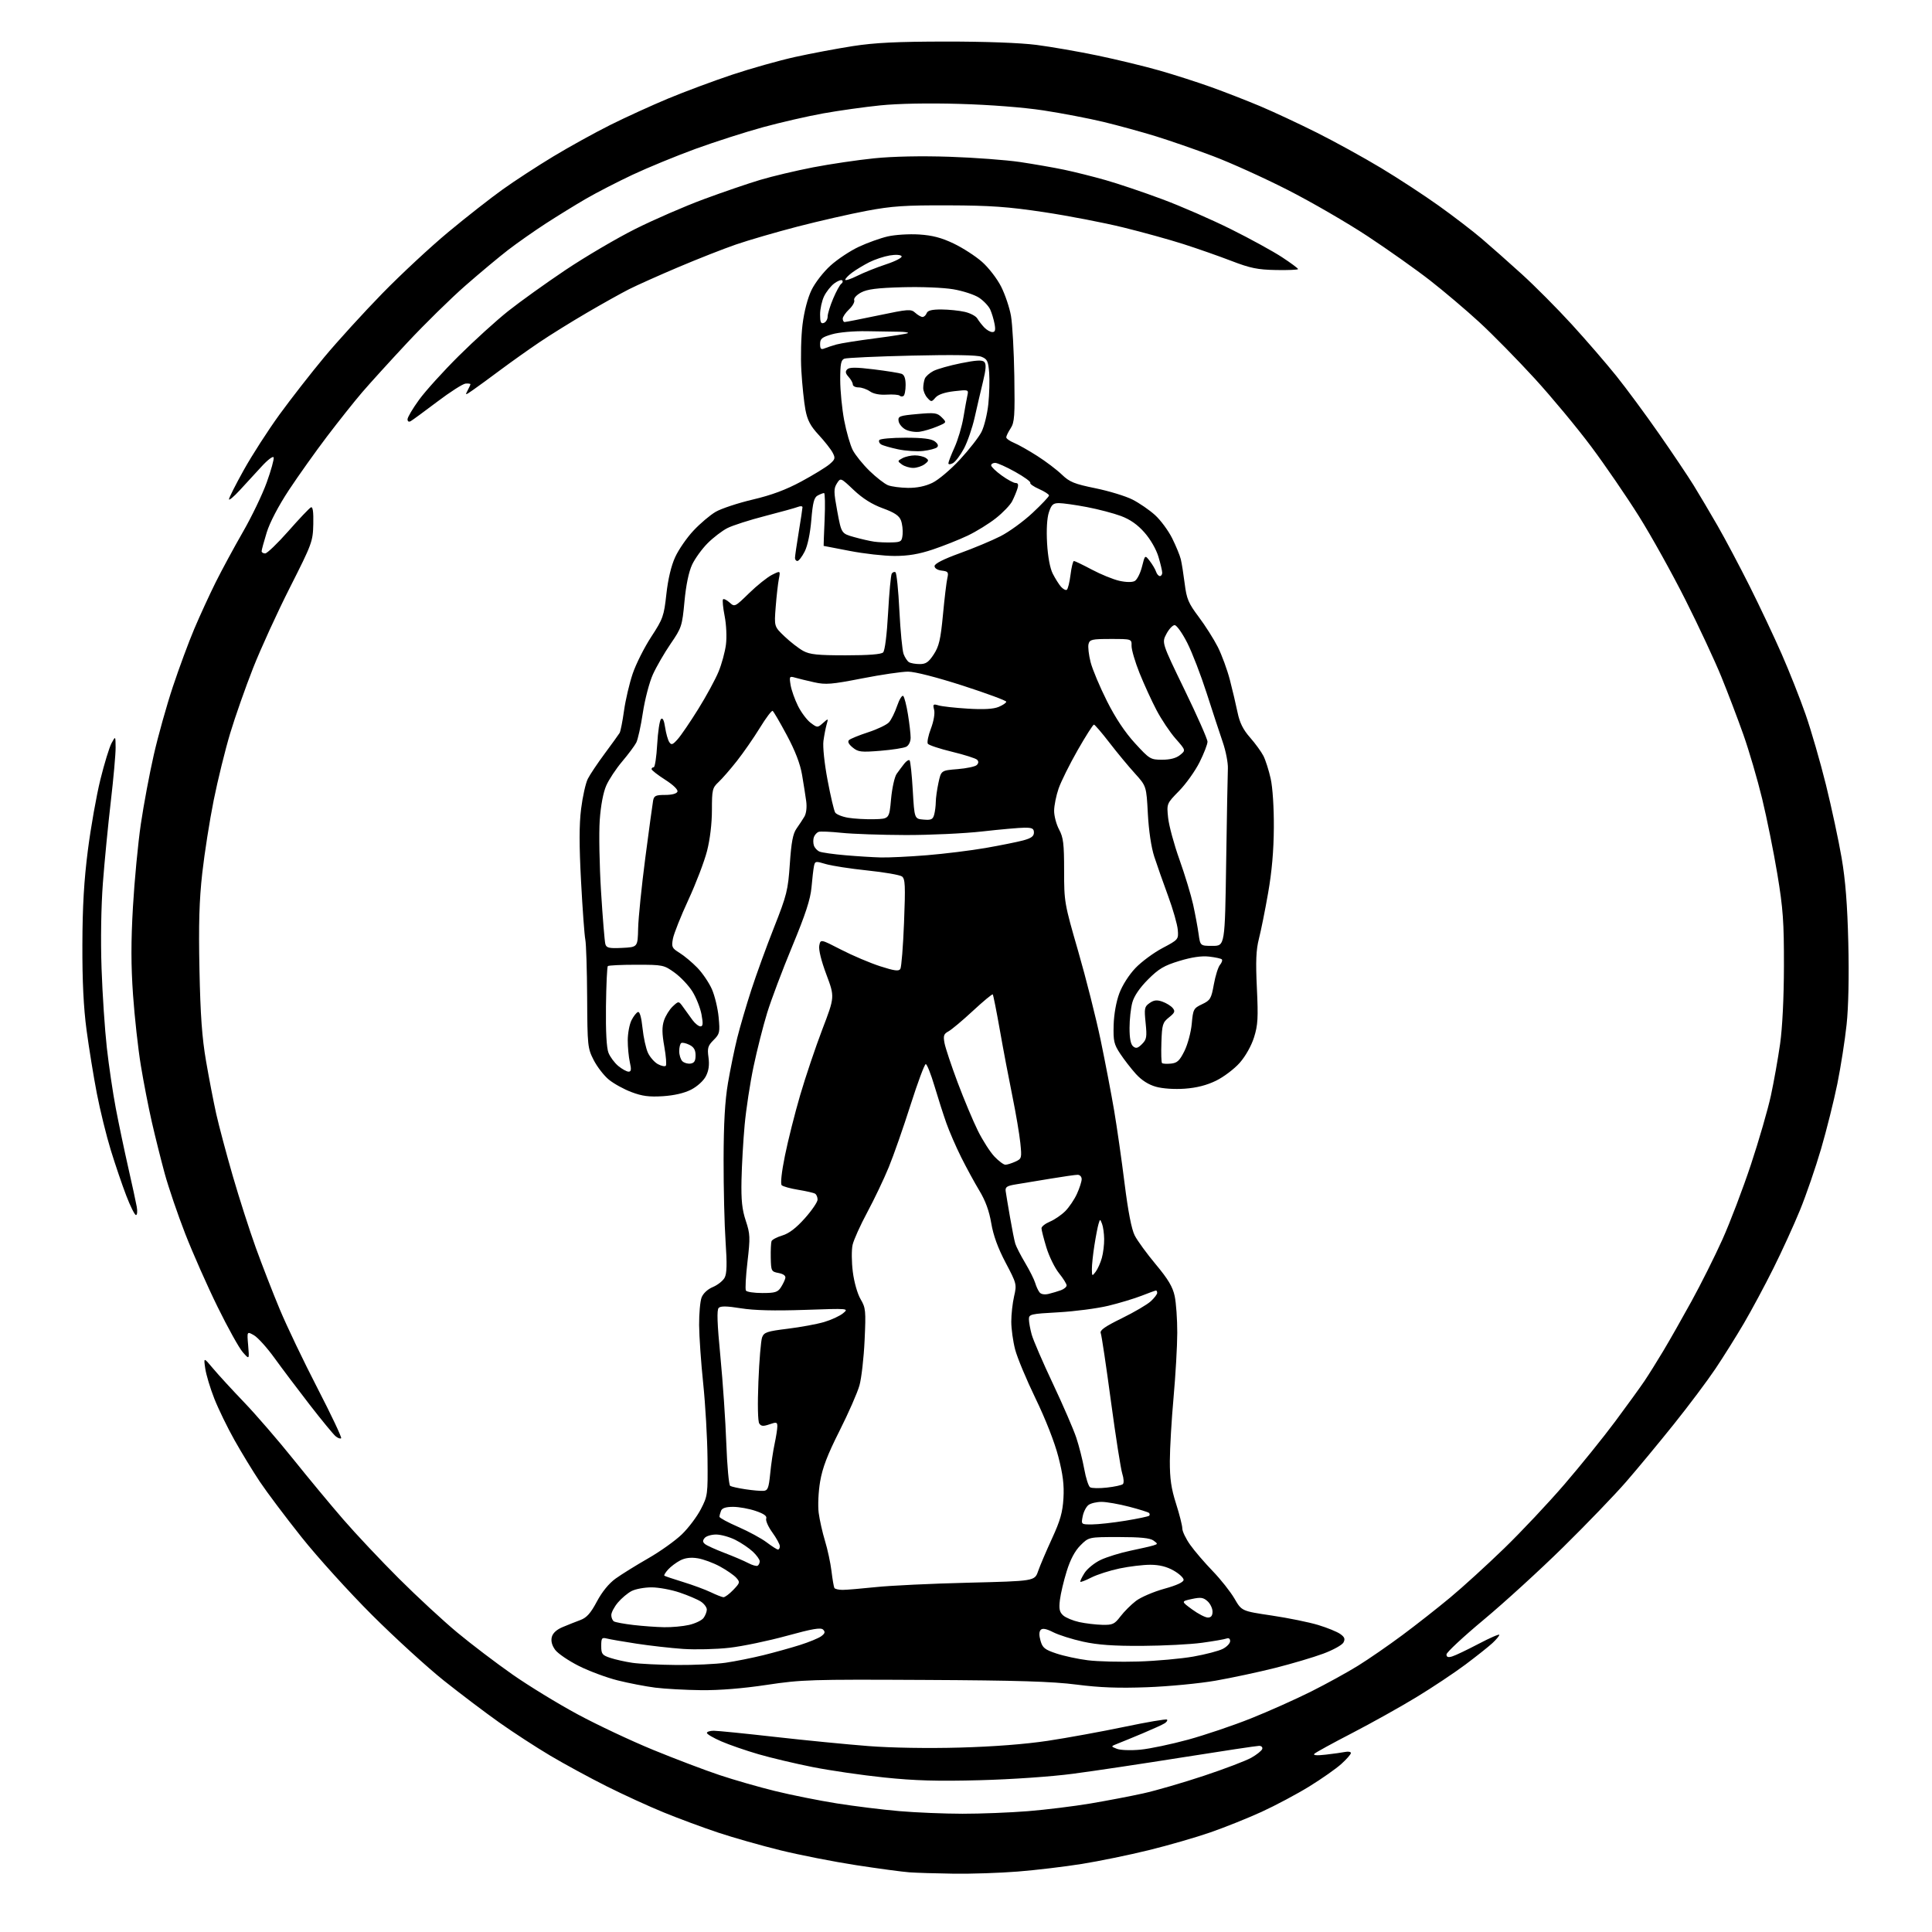<?xml version="1.0" encoding="UTF-8" standalone="no"?>
<svg 
  version="1.1" 
  xmlns="http://www.w3.org/2000/svg" 
  xmlns:xlink="http://www.w3.org/1999/xlink" 
  xmlns:svg="http://www.w3.org/2000/svg"
  xmlns:rdf="http://www.w3.org/1999/02/22-rdf-syntax-ns#"
  xmlns:cc="http://creativecommons.org/ns#"
  xmlns:dc="http://purl.org/dc/elements/1.1/"
  viewBox="0 0 768 768"
  width="768"
  height="768"
>
<style>svg {background-color: white; }</style>"
<path stroke="none" fill="black" fill-rule="evenodd" d="M379.10,744.82C372.17,744.72 364.25,744.48 361.50,744.28C358.75,744.08 349.22,742.80 340.31,741.43C331.41,740.06 317.89,737.40 310.27,735.53C302.66,733.66 291.49,730.49 285.46,728.48C279.43,726.47 269.72,722.87 263.88,720.48C258.03,718.10 247.79,713.41 241.12,710.06C234.44,706.71 224.37,701.24 218.74,697.90C213.11,694.56 204.00,688.64 198.50,684.74C193.00,680.85 183.10,673.36 176.50,668.11C169.90,662.85 157.04,651.12 147.93,642.03C138.82,632.94 126.17,618.98 119.83,611.00C113.48,603.02 106.04,593.12 103.29,589.00C100.54,584.88 96.01,577.45 93.23,572.50C90.44,567.55 86.83,560.12 85.20,556.00C83.57,551.88 81.95,546.48 81.59,544.00C80.93,539.50 80.93,539.50 84.70,544.00C86.77,546.48 92.35,552.55 97.10,557.50C101.84,562.45 110.59,572.58 116.54,580.00C122.49,587.42 131.43,598.21 136.43,603.97C141.42,609.74 151.37,620.31 158.55,627.47C165.73,634.64 176.16,644.29 181.73,648.92C187.30,653.55 197.18,661.06 203.68,665.61C210.18,670.16 221.88,677.31 229.67,681.50C237.46,685.70 250.96,692.05 259.67,695.62C268.38,699.19 280.23,703.69 286.00,705.61C291.77,707.54 301.72,710.40 308.09,711.96C314.47,713.53 325.49,715.74 332.59,716.87C339.69,718.00 350.90,719.39 357.50,719.95C364.10,720.52 375.40,720.98 382.60,720.99C389.81,721.00 401.51,720.54 408.60,719.97C415.70,719.40 426.90,718.02 433.50,716.91C440.10,715.79 449.55,713.99 454.50,712.89C459.45,711.80 470.25,708.66 478.50,705.92C486.75,703.18 495.27,699.94 497.42,698.72C499.58,697.50 501.53,695.94 501.76,695.25C501.98,694.56 501.43,694.00 500.52,694.00C499.62,694.00 485.97,696.05 470.19,698.56C454.41,701.07 434.75,704.02 426.50,705.10C417.89,706.24 402.12,707.33 389.50,707.66C372.66,708.11 363.75,707.85 351.50,706.58C342.70,705.67 329.88,703.80 323.00,702.43C316.12,701.06 306.45,698.77 301.50,697.33C296.55,695.89 289.91,693.60 286.75,692.23C283.59,690.86 281.00,689.35 281.00,688.87C281.00,688.39 282.24,688.00 283.75,688.00C285.26,688.00 296.27,689.11 308.21,690.46C320.15,691.81 336.80,693.44 345.21,694.09C354.39,694.80 368.89,695.04 381.50,694.69C394.96,694.32 407.52,693.35 416.50,692.00C424.20,690.84 437.89,688.34 446.93,686.45C455.96,684.56 463.60,683.26 463.90,683.56C464.20,683.86 463.78,684.53 462.97,685.04C462.16,685.56 458.29,687.32 454.37,688.97C450.44,690.62 445.94,692.47 444.37,693.08C441.50,694.21 441.50,694.21 444.00,695.19C445.40,695.74 449.50,695.88 453.33,695.52C457.08,695.16 465.63,693.36 472.33,691.53C479.02,689.69 490.25,685.90 497.27,683.09C504.29,680.29 515.05,675.48 521.18,672.41C527.31,669.34 535.74,664.70 539.91,662.10C544.09,659.51 551.98,654.06 557.44,650.00C562.91,645.94 571.46,639.22 576.44,635.08C581.43,630.94 591.08,622.14 597.91,615.52C604.73,608.91 615.55,597.41 621.96,589.96C628.36,582.52 637.44,571.27 642.13,564.96C646.81,558.66 652.01,551.48 653.68,549.00C655.35,546.52 658.73,541.12 661.19,537.00C663.66,532.88 668.71,523.99 672.41,517.25C676.12,510.51 681.64,499.48 684.67,492.75C687.71,486.01 692.80,472.62 696.00,463.00C699.19,453.38 702.77,441.00 703.96,435.50C705.15,430.00 706.79,420.77 707.61,415.00C708.53,408.53 709.12,396.64 709.14,384.00C709.17,366.41 708.80,361.23 706.53,347.50C705.07,338.70 702.35,325.20 700.48,317.50C698.61,309.80 695.25,298.32 693.01,292.00C690.77,285.68 686.83,275.32 684.25,269.00C681.68,262.68 675.27,248.95 670.01,238.50C664.76,228.05 656.44,213.09 651.53,205.26C646.62,197.43 638.08,184.97 632.55,177.56C627.02,170.15 616.91,157.96 610.07,150.48C603.23,143.01 593.33,132.93 588.07,128.09C582.81,123.25 574.00,115.79 568.50,111.50C563.00,107.21 551.83,99.30 543.68,93.92C535.53,88.54 521.18,80.23 511.80,75.46C502.42,70.68 489.06,64.64 482.12,62.03C475.18,59.41 464.95,55.87 459.39,54.15C453.83,52.44 444.51,49.88 438.68,48.47C432.85,47.07 422.10,45.01 414.79,43.89C406.72,42.67 393.61,41.65 381.43,41.30C368.98,40.94 357.02,41.17 349.93,41.89C343.64,42.53 333.45,43.96 327.27,45.07C321.09,46.18 310.29,48.66 303.27,50.58C296.25,52.50 284.20,56.37 276.50,59.17C268.80,61.98 257.54,66.61 251.47,69.46C245.41,72.31 237.09,76.60 232.97,78.99C228.86,81.37 221.69,85.79 217.02,88.81C212.36,91.84 205.61,96.57 202.02,99.33C198.44,102.09 190.77,108.49 185.00,113.54C179.22,118.60 168.87,128.76 161.99,136.12C155.11,143.48 146.98,152.43 143.92,156.00C140.86,159.57 134.60,167.45 130.00,173.50C125.41,179.55 118.59,189.14 114.84,194.81C110.69,201.11 107.25,207.68 106.02,211.67C104.91,215.27 104.00,218.61 104.00,219.11C104.00,219.60 104.63,220.00 105.41,220.00C106.18,220.00 110.34,215.99 114.66,211.10C118.97,206.20 122.99,201.96 123.60,201.68C124.35,201.34 124.65,203.45 124.54,208.34C124.38,215.25 124.06,216.12 115.27,233.50C110.25,243.40 103.67,257.80 100.63,265.50C97.60,273.20 93.49,284.88 91.51,291.45C89.53,298.03 86.58,309.99 84.96,318.04C83.34,326.09 81.29,339.16 80.40,347.08C79.19,357.98 78.92,367.36 79.29,385.50C79.66,403.54 80.31,412.55 81.90,421.77C83.06,428.52 84.88,437.97 85.95,442.77C87.03,447.57 89.99,458.70 92.54,467.50C95.09,476.30 99.21,489.12 101.69,496.00C104.18,502.88 108.46,513.90 111.22,520.50C113.97,527.10 120.71,541.20 126.20,551.83C131.69,562.46 135.92,571.41 135.61,571.72C135.30,572.03 134.30,571.67 133.39,570.91C132.48,570.15 127.85,564.53 123.11,558.41C118.38,552.30 112.08,543.94 109.12,539.84C106.17,535.75 102.49,531.67 100.96,530.79C98.16,529.19 98.16,529.19 98.65,534.84C99.13,540.50 99.13,540.50 96.49,537.50C95.04,535.85 90.54,527.75 86.49,519.50C82.43,511.25 76.66,498.19 73.65,490.49C70.65,482.78 66.97,471.98 65.47,466.49C63.97,460.99 61.67,451.77 60.35,446.00C59.03,440.23 57.06,430.10 55.98,423.50C54.89,416.90 53.50,404.28 52.88,395.46C52.06,383.75 52.05,374.29 52.85,360.46C53.45,350.03 54.86,335.22 55.99,327.54C57.12,319.86 59.44,307.48 61.14,300.04C62.83,292.59 66.24,280.43 68.71,273.00C71.18,265.57 75.01,255.22 77.22,250.00C79.43,244.78 83.26,236.45 85.72,231.50C88.19,226.55 93.06,217.55 96.54,211.50C100.03,205.45 104.30,196.57 106.03,191.77C107.76,186.96 109.00,182.49 108.78,181.83C108.55,181.16 106.41,182.78 103.94,185.49C101.50,188.16 97.60,192.41 95.27,194.92C92.95,197.44 91.04,199.04 91.02,198.48C91.01,197.91 93.66,192.67 96.91,186.83C100.16,180.99 106.53,171.10 111.06,164.85C115.60,158.61 123.62,148.32 128.88,142.00C134.14,135.68 144.54,124.27 151.97,116.65C159.41,109.03 171.27,98.00 178.33,92.15C185.38,86.29 195.06,78.71 199.83,75.30C204.59,71.89 213.67,65.98 220.00,62.16C226.32,58.34 236.50,52.72 242.60,49.67C248.71,46.62 259.06,41.90 265.60,39.17C272.15,36.45 283.57,32.19 291.00,29.71C298.43,27.23 309.68,24.06 316.00,22.66C322.32,21.26 332.68,19.32 339.00,18.33C347.76,16.97 356.58,16.54 376.00,16.52C391.68,16.51 405.54,17.02 412.00,17.85C417.77,18.59 428.73,20.50 436.33,22.08C443.94,23.67 454.97,26.34 460.83,28.01C466.70,29.68 476.00,32.67 481.50,34.64C487.00,36.62 495.77,40.04 501.00,42.24C506.23,44.45 516.35,49.17 523.50,52.75C530.65,56.33 542.11,62.64 548.97,66.77C555.84,70.90 566.19,77.67 571.97,81.81C577.76,85.94 585.42,91.82 589.00,94.87C592.58,97.92 599.74,104.26 604.92,108.96C610.10,113.66 619.04,122.65 624.79,128.94C630.54,135.23 638.51,144.46 642.51,149.44C646.51,154.42 654.14,164.76 659.47,172.41C664.81,180.06 671.00,189.29 673.24,192.91C675.48,196.53 679.76,203.78 682.77,209.00C685.77,214.22 691.50,225.03 695.50,233.00C699.49,240.97 705.23,253.12 708.25,260.00C711.27,266.88 715.55,277.68 717.75,284.00C719.96,290.32 723.60,302.93 725.85,312.00C728.09,321.07 730.89,334.12 732.07,341.00C733.60,349.90 734.36,359.63 734.73,374.80C735.05,388.10 734.80,400.31 734.05,407.30C733.40,413.46 731.74,424.03 730.38,430.79C729.01,437.54 726.10,449.20 723.91,456.68C721.72,464.16 717.95,475.13 715.52,481.05C713.10,486.97 708.35,497.37 704.96,504.16C701.58,510.95 696.31,520.77 693.25,526.00C690.18,531.23 685.09,539.36 681.93,544.07C678.78,548.78 671.36,558.68 665.44,566.07C659.53,573.46 650.98,583.77 646.44,589.00C641.90,594.23 630.60,605.96 621.34,615.07C612.08,624.18 597.86,637.16 589.75,643.91C581.64,650.67 575.00,656.86 575.00,657.66C575.00,658.72 575.63,658.95 577.25,658.46C578.49,658.10 583.21,655.84 587.75,653.46C592.29,651.07 596.00,649.46 596.00,649.87C596.00,650.29 594.76,651.77 593.25,653.17C591.74,654.57 586.90,658.41 582.50,661.71C578.10,665.00 569.33,670.84 563.00,674.68C556.67,678.53 545.20,684.93 537.50,688.92C529.80,692.90 523.05,696.60 522.50,697.14C521.84,697.78 523.40,697.91 527.00,697.50C530.02,697.16 533.51,696.67 534.75,696.42C535.99,696.17 537.00,696.37 537.00,696.86C537.00,697.36 535.29,699.31 533.20,701.20C531.12,703.08 525.38,707.11 520.45,710.15C515.53,713.18 507.00,717.72 501.50,720.24C496.00,722.75 486.87,726.41 481.20,728.38C475.54,730.35 464.51,733.54 456.70,735.46C448.89,737.38 436.88,739.85 430.00,740.95C423.12,742.05 411.70,743.41 404.60,743.97C397.51,744.54 386.04,744.92 379.10,744.82zM278.76,671.87C272.57,671.80 264.35,671.35 260.50,670.87C256.65,670.38 249.91,669.08 245.52,667.98C241.13,666.88 234.19,664.30 230.09,662.24C226.00,660.18 221.77,657.30 220.69,655.84C219.41,654.08 218.95,652.35 219.35,650.75C219.75,649.17 221.27,647.78 223.73,646.76C225.80,645.89 228.97,644.64 230.76,643.97C233.22,643.05 234.82,641.25 237.26,636.65C239.31,632.80 242.04,629.44 244.69,627.53C247.00,625.86 252.81,622.25 257.61,619.50C262.42,616.75 268.47,612.43 271.07,609.91C273.68,607.39 277.06,602.89 278.60,599.91C281.32,594.65 281.39,594.08 281.25,579.79C281.17,571.70 280.40,558.31 279.54,550.03C278.67,541.75 277.94,531.27 277.91,526.74C277.88,522.21 278.32,517.28 278.89,515.78C279.52,514.14 281.30,512.48 283.38,511.61C285.28,510.82 287.38,509.15 288.05,507.91C288.94,506.24 289.04,502.49 288.43,493.57C287.97,486.93 287.62,472.27 287.64,461.00C287.67,446.47 288.18,437.59 289.38,430.51C290.32,425.01 291.98,416.91 293.08,412.51C294.19,408.10 296.69,399.55 298.66,393.50C300.62,387.45 304.69,376.25 307.71,368.62C312.78,355.78 313.25,353.88 313.97,343.39C314.56,334.80 315.20,331.39 316.62,329.39C317.66,327.93 319.07,325.78 319.76,324.62C320.51,323.35 320.80,320.89 320.48,318.50C320.18,316.30 319.44,311.57 318.83,308.00C318.09,303.63 316.11,298.47 312.78,292.26C310.06,287.18 307.52,282.82 307.14,282.59C306.76,282.35 304.47,285.39 302.06,289.33C299.64,293.27 295.53,299.20 292.93,302.50C290.33,305.80 287.03,309.59 285.60,310.92C283.19,313.17 283.00,313.97 283.00,322.01C283.00,327.32 282.25,333.62 281.06,338.27C279.99,342.45 276.66,351.18 273.65,357.68C270.64,364.18 267.88,371.13 267.50,373.12C266.88,376.44 267.09,376.90 270.16,378.80C272.00,379.94 275.17,382.59 277.20,384.69C279.24,386.78 281.84,390.63 282.99,393.22C284.13,395.82 285.34,400.84 285.67,404.38C286.23,410.38 286.10,411.00 283.66,413.43C281.39,415.70 281.12,416.62 281.64,420.35C282.05,423.35 281.73,425.62 280.59,427.82C279.66,429.63 277.16,431.90 274.73,433.15C272.02,434.54 267.98,435.47 263.50,435.76C258.05,436.10 255.28,435.74 251.00,434.12C247.97,432.98 243.92,430.74 241.99,429.14C240.06,427.55 237.36,424.06 235.99,421.37C233.60,416.69 233.50,415.74 233.40,396.50C233.34,385.50 233.01,375.15 232.67,373.50C232.33,371.85 231.57,361.46 230.98,350.40C230.21,335.96 230.21,327.84 231.00,321.52C231.60,316.68 232.80,311.33 233.66,309.61C234.52,307.90 237.57,303.35 240.43,299.50C243.28,295.65 245.93,291.98 246.31,291.35C246.68,290.72 247.47,286.74 248.06,282.50C248.65,278.26 250.20,271.65 251.50,267.81C252.80,263.97 256.11,257.38 258.86,253.17C263.56,245.97 263.93,244.92 264.89,236.18C265.55,230.22 266.80,224.93 268.39,221.47C269.75,218.49 273.01,213.76 275.65,210.95C278.28,208.13 282.25,204.77 284.47,203.47C286.68,202.18 293.31,199.98 299.20,198.59C306.76,196.81 312.44,194.69 318.58,191.37C323.36,188.79 328.39,185.71 329.77,184.52C332.01,182.60 332.13,182.11 330.99,179.94C330.29,178.60 327.80,175.43 325.46,172.90C322.16,169.34 320.97,167.09 320.17,162.90C319.61,159.93 318.88,153.00 318.56,147.50C318.23,142.00 318.44,133.68 319.02,129.00C319.66,123.82 321.06,118.46 322.59,115.30C323.99,112.40 327.34,108.08 330.16,105.55C332.94,103.04 337.98,99.70 341.36,98.12C344.74,96.53 349.91,94.68 352.85,93.99C355.81,93.31 361.41,92.96 365.36,93.21C370.65,93.55 374.24,94.49 379.08,96.80C382.69,98.52 387.77,101.80 390.37,104.09C393.00,106.41 396.38,110.79 397.97,113.95C399.55,117.08 401.31,122.31 401.88,125.57C402.45,128.83 403.05,139.62 403.21,149.54C403.46,165.34 403.28,167.90 401.75,170.25C400.79,171.72 400.00,173.34 400.00,173.84C400.00,174.35 401.39,175.33 403.09,176.04C404.79,176.74 408.95,179.09 412.34,181.26C415.73,183.42 420.12,186.75 422.09,188.65C425.18,191.62 427.04,192.37 435.46,194.09C440.84,195.19 447.46,197.21 450.16,198.58C452.86,199.95 456.89,202.71 459.12,204.73C461.34,206.74 464.41,210.88 465.94,213.94C467.46,217.00 469.02,220.77 469.39,222.32C469.77,223.87 470.46,228.25 470.94,232.05C471.70,238.09 472.41,239.77 476.51,245.23C479.10,248.67 482.51,254.06 484.10,257.19C485.68,260.33 487.83,266.19 488.88,270.20C489.92,274.22 491.30,280.05 491.94,283.17C492.79,287.30 494.14,290.02 496.91,293.17C499.00,295.55 501.40,298.85 502.24,300.50C503.08,302.15 504.37,306.20 505.11,309.50C505.90,313.03 506.42,321.07 506.37,329.00C506.32,338.13 505.58,346.55 504.09,355.00C502.89,361.88 501.24,370.07 500.43,373.21C499.31,377.60 499.12,382.11 499.63,392.79C500.19,404.60 500.03,407.51 498.50,412.35C497.44,415.73 495.13,419.84 492.82,422.47C490.68,424.90 486.45,428.10 483.43,429.58C479.68,431.41 475.70,432.43 470.97,432.77C466.85,433.07 462.19,432.75 459.51,432.00C456.54,431.17 453.82,429.43 451.54,426.92C449.65,424.82 446.83,421.19 445.30,418.87C442.82,415.13 442.52,413.82 442.69,407.51C442.81,403.19 443.70,398.20 444.95,394.86C446.15,391.64 448.83,387.45 451.37,384.80C453.76,382.30 458.59,378.73 462.11,376.87C468.42,373.53 468.50,373.44 468.19,369.64C468.02,367.52 466.29,361.45 464.33,356.14C462.38,350.84 459.90,343.80 458.83,340.50C457.64,336.85 456.65,330.20 456.29,323.50C455.71,312.50 455.71,312.50 451.11,307.41C448.57,304.62 444.02,299.12 441.00,295.20C437.98,291.28 435.21,288.06 434.86,288.04C434.50,288.02 431.59,292.59 428.38,298.21C425.18,303.82 421.77,310.68 420.81,313.46C419.85,316.23 419.05,320.19 419.03,322.25C419.01,324.32 419.90,327.69 421.00,329.74C422.70,332.91 423.00,335.38 423.00,346.12C423.00,358.51 423.11,359.17 428.60,378.14C431.68,388.79 435.70,404.71 437.54,413.52C439.37,422.33 441.78,434.93 442.90,441.52C444.01,448.11 445.88,461.13 447.04,470.45C448.44,481.61 449.81,488.67 451.07,491.13C452.12,493.19 455.89,498.36 459.45,502.62C464.36,508.51 466.17,511.54 466.96,515.24C467.53,517.91 467.99,524.46 467.98,529.80C467.97,535.13 467.30,546.70 466.51,555.50C465.71,564.30 465.05,575.65 465.03,580.71C465.01,587.83 465.57,591.69 467.49,597.71C468.86,602.00 469.98,606.44 469.99,607.60C469.99,608.75 471.40,611.68 473.12,614.10C474.83,616.52 478.85,621.20 482.04,624.50C485.23,627.80 489.13,632.73 490.72,635.46C493.59,640.42 493.59,640.42 505.55,642.20C512.12,643.18 520.42,644.87 524.00,645.96C527.58,647.04 531.51,648.65 532.75,649.52C534.51,650.76 534.79,651.52 534.04,652.93C533.50,653.93 529.88,655.93 525.98,657.37C522.08,658.82 513.50,661.36 506.92,663.02C500.33,664.68 489.67,666.96 483.22,668.09C476.78,669.21 464.52,670.39 456.00,670.70C444.66,671.12 437.15,670.84 428.00,669.66C418.32,668.41 404.66,667.99 367.50,667.80C322.24,667.56 318.66,667.68 304.76,669.77C295.36,671.19 285.93,671.95 278.76,671.87zM269.00,661.86C275.88,661.91 284.63,661.51 288.45,660.96C292.27,660.40 299.02,659.05 303.45,657.96C307.88,656.86 314.43,655.04 318.00,653.91C321.57,652.78 325.38,651.22 326.45,650.43C327.95,649.32 328.12,648.72 327.20,647.80C326.29,646.89 322.99,647.45 312.73,650.27C305.42,652.28 295.18,654.42 289.97,655.01C284.76,655.61 276.45,655.81 271.50,655.47C266.55,655.12 258.23,654.18 253.02,653.38C247.80,652.58 242.52,651.67 241.27,651.35C239.23,650.84 239.00,651.14 239.00,654.31C239.00,657.49 239.37,657.97 242.65,659.05C244.66,659.71 248.60,660.59 251.40,661.00C254.21,661.41 262.12,661.80 269.00,661.86zM452.50,660.48C459.65,660.26 469.48,659.37 474.34,658.52C479.20,657.66 484.49,656.28 486.09,655.45C487.69,654.63 489.00,653.24 489.00,652.37C489.00,651.40 488.44,651.00 487.57,651.34C486.78,651.64 482.39,652.40 477.82,653.03C473.24,653.66 462.52,654.21 454.00,654.26C442.66,654.32 436.37,653.87 430.55,652.59C426.18,651.63 420.84,649.94 418.68,648.84C415.97,647.46 414.44,647.16 413.72,647.88C413.04,648.56 413.00,650.04 413.62,652.21C414.42,655.04 415.30,655.75 419.93,657.29C422.89,658.28 428.50,659.49 432.40,659.98C436.31,660.48 445.35,660.70 452.50,660.48zM264.00,646.84C267.02,646.90 271.49,646.49 273.92,645.93C276.35,645.37 278.93,644.14 279.64,643.21C280.35,642.27 280.95,640.76 280.97,639.87C280.99,638.97 279.92,637.52 278.61,636.66C277.29,635.80 273.48,634.17 270.14,633.05C266.80,631.92 261.78,631.00 258.98,631.00C256.19,631.00 252.63,631.66 251.07,632.46C249.51,633.27 247.06,635.33 245.62,637.04C244.18,638.75 243.00,640.99 243.00,642.02C243.00,643.04 243.47,644.17 244.05,644.53C244.62,644.88 248.11,645.53 251.80,645.96C255.48,646.39 260.98,646.79 264.00,646.84zM438.13,645.89C442.30,645.99 443.03,645.65 445.41,642.53C446.87,640.62 449.63,637.86 451.56,636.39C453.48,634.92 458.53,632.75 462.78,631.57C467.82,630.18 470.50,628.93 470.50,628.00C470.50,627.21 468.70,625.54 466.50,624.30C463.78,622.76 460.83,622.03 457.32,622.02C454.46,622.01 448.94,622.67 445.04,623.49C441.15,624.31 436.12,625.92 433.88,627.06C431.64,628.20 429.65,628.98 429.46,628.79C429.27,628.60 430.01,627.04 431.10,625.31C432.19,623.59 435.10,621.23 437.57,620.07C440.04,618.91 445.31,617.28 449.28,616.45C453.25,615.63 457.37,614.68 458.44,614.35C460.33,613.76 460.33,613.71 458.50,612.37C457.15,611.39 453.23,611.00 444.71,611.00C432.80,611.00 432.80,611.00 429.50,614.30C427.29,616.51 425.49,619.89 424.04,624.55C422.85,628.37 421.63,633.52 421.33,636.00C420.90,639.58 421.16,640.84 422.64,642.16C423.66,643.07 426.52,644.25 429.00,644.80C431.48,645.34 435.58,645.83 438.13,645.89zM480.15,643.00C481.42,643.00 482.00,642.27 482.00,640.65C482.00,639.37 481.11,637.50 480.01,636.51C478.35,635.01 477.31,634.86 473.76,635.63C469.50,636.56 469.50,636.56 473.90,639.78C476.32,641.55 479.13,643.00 480.15,643.00zM287.56,634.92C288.15,634.96 289.91,633.66 291.48,632.02C294.19,629.19 294.25,628.94 292.65,627.16C291.72,626.14 288.80,624.12 286.17,622.69C283.54,621.26 279.57,619.79 277.34,619.44C274.60,619.00 272.37,619.27 270.40,620.29C268.80,621.12 266.64,622.74 265.59,623.90C264.54,625.06 263.86,626.17 264.09,626.36C264.32,626.56 267.65,627.68 271.50,628.86C275.35,630.04 280.30,631.87 282.50,632.92C284.70,633.98 286.98,634.87 287.56,634.92zM334.95,632.00C336.51,632.00 342.45,631.50 348.14,630.90C353.84,630.29 370.38,629.50 384.90,629.15C411.30,628.50 411.30,628.50 412.66,624.57C413.41,622.41 415.89,616.58 418.17,611.63C421.48,604.45 422.41,601.17 422.74,595.56C423.05,590.27 422.53,586.12 420.69,579.00C419.22,573.31 415.59,564.05 411.64,555.90C408.02,548.42 404.36,539.66 403.53,536.44C402.69,533.22 402.00,528.23 402.00,525.37C402.00,522.50 402.50,517.97 403.12,515.30C404.22,510.55 404.14,510.25 399.74,501.91C396.68,496.10 394.86,491.10 394.04,486.25C393.22,481.38 391.72,477.27 389.32,473.31C387.39,470.11 384.13,464.12 382.07,460.00C380.02,455.88 377.38,449.80 376.21,446.50C375.04,443.20 372.91,436.56 371.48,431.75C370.05,426.94 368.48,423.00 368.00,423.00C367.52,423.00 364.80,430.31 361.95,439.25C359.11,448.19 355.21,459.32 353.29,464.00C351.37,468.68 347.54,476.72 344.77,481.87C342.00,487.02 339.37,492.86 338.92,494.85C338.47,496.83 338.51,501.67 339.01,505.60C339.53,509.71 340.85,514.32 342.10,516.45C344.13,519.89 344.24,521.01 343.69,532.82C343.37,539.79 342.45,547.85 341.65,550.72C340.85,553.59 337.28,561.72 333.72,568.79C328.90,578.34 326.93,583.51 326.01,588.95C325.32,593.02 325.07,598.52 325.44,601.38C325.81,604.19 326.94,609.22 327.95,612.54C328.97,615.86 330.13,621.26 330.53,624.54C330.92,627.82 331.45,630.84 331.68,631.25C331.92,631.66 333.39,632.00 334.95,632.00zM301.18,622.39C301.63,622.11 302.00,621.32 302.00,620.63C302.00,619.94 300.76,618.21 299.25,616.80C297.74,615.38 294.61,613.27 292.29,612.11C289.97,610.95 286.54,610.00 284.66,610.00C282.78,610.00 280.73,610.62 280.11,611.37C279.26,612.40 279.29,612.99 280.24,613.78C280.93,614.36 284.43,615.94 288.00,617.31C291.57,618.67 295.82,620.49 297.43,621.34C299.04,622.20 300.73,622.67 301.18,622.39zM309.25,615.97C309.66,615.99 310.00,615.39 310.00,614.65C310.00,613.91 308.66,611.45 307.02,609.18C305.38,606.92 304.28,604.43 304.58,603.65C304.96,602.66 303.70,601.75 300.38,600.62C297.78,599.73 293.75,599.00 291.43,599.00C288.51,599.00 287.03,599.49 286.61,600.58C286.27,601.45 286.00,602.52 286.00,602.95C286.00,603.38 289.38,605.20 293.51,607.00C297.64,608.80 302.70,611.55 304.76,613.11C306.82,614.67 308.84,615.96 309.25,615.97zM434.12,605.98C436.53,605.97 442.50,605.31 447.39,604.51C452.28,603.71 456.52,602.81 456.81,602.53C457.10,602.24 457.07,601.74 456.76,601.42C456.44,601.11 452.88,599.99 448.84,598.94C444.80,597.89 439.90,597.03 437.94,597.02C435.98,597.01 433.63,597.56 432.70,598.25C431.78,598.94 430.74,600.96 430.39,602.75C429.75,606.00 429.75,606.00 434.12,605.98zM303.50,592.64C305.22,592.52 305.59,591.54 306.17,585.75C306.53,582.03 307.32,576.72 307.92,573.95C308.51,571.17 309.00,568.05 309.00,567.00C309.00,565.31 308.66,565.22 305.89,566.19C303.44,567.04 302.58,566.98 301.83,565.89C301.25,565.05 301.11,558.40 301.48,549.20C301.81,540.79 302.48,532.88 302.95,531.62C303.72,529.60 304.89,529.21 313.16,528.19C318.30,527.56 324.82,526.35 327.65,525.51C330.48,524.67 333.86,523.11 335.15,522.03C337.49,520.09 337.44,520.09 319.85,520.70C307.79,521.11 299.76,520.91 294.49,520.06C288.92,519.16 286.48,519.12 285.69,519.91C284.90,520.70 285.09,526.06 286.37,539.25C287.34,549.29 288.40,564.83 288.72,573.79C289.05,582.74 289.74,590.34 290.26,590.66C290.78,590.98 293.52,591.59 296.35,592.01C299.18,592.44 302.40,592.72 303.50,592.64zM440.00,591.34C443.02,591.01 445.89,590.39 446.36,589.96C446.83,589.53 446.73,587.69 446.13,585.84C445.53,584.00 443.50,571.02 441.61,557.00C439.73,542.98 437.91,530.81 437.57,529.97C437.10,528.81 439.15,527.36 445.94,524.03C450.88,521.61 456.07,518.57 457.46,517.27C458.86,515.98 460.00,514.49 460.00,513.96C460.00,513.43 459.79,513.00 459.54,513.00C459.28,513.00 456.72,513.93 453.85,515.06C450.97,516.19 444.99,518.00 440.56,519.07C436.13,520.13 427.21,521.30 420.75,521.66C409.69,522.27 409.00,522.43 409.01,524.40C409.01,525.56 409.51,528.30 410.11,530.50C410.72,532.70 414.50,541.48 418.53,550.00C422.55,558.52 426.74,568.20 427.84,571.50C428.94,574.80 430.36,580.42 431.01,584.00C431.65,587.57 432.70,590.82 433.34,591.22C433.98,591.62 436.98,591.68 440.00,591.34zM416.86,514.34C418.31,513.99 420.51,513.33 421.75,512.88C422.99,512.42 424.00,511.56 424.00,510.97C424.00,510.37 422.63,508.18 420.95,506.09C419.28,504.01 417.03,499.42 415.96,495.90C414.89,492.38 414.01,488.94 414.01,488.26C414.00,487.58 415.50,486.40 417.33,485.63C419.17,484.87 421.92,482.98 423.46,481.45C424.99,479.91 427.08,476.82 428.10,474.58C429.12,472.34 429.97,469.71 429.98,468.75C429.99,467.79 429.28,467.00 428.39,467.00C427.51,467.00 422.67,467.69 417.64,468.53C412.61,469.37 406.48,470.38 404.00,470.78C400.27,471.38 399.55,471.84 399.77,473.50C399.92,474.60 400.70,479.27 401.50,483.87C402.29,488.48 403.23,493.20 403.59,494.37C403.94,495.54 405.70,498.98 407.50,502.00C409.30,505.02 411.10,508.62 411.51,510.00C411.91,511.38 412.69,513.06 413.24,513.74C413.84,514.50 415.26,514.73 416.86,514.34zM303.04,514.00C308.08,514.00 309.17,513.67 310.41,511.75C311.21,510.51 312.01,508.85 312.18,508.06C312.39,507.13 311.42,506.41 309.50,506.04C306.62,505.50 306.50,505.26 306.39,499.99C306.33,496.97 306.47,494.00 306.69,493.39C306.92,492.78 308.85,491.76 310.99,491.12C313.65,490.33 316.49,488.15 319.94,484.28C322.72,481.16 325.00,477.82 325.00,476.86C325.00,475.90 324.56,474.84 324.01,474.51C323.47,474.17 320.47,473.48 317.34,472.97C314.21,472.46 311.24,471.64 310.74,471.14C310.19,470.59 310.70,465.90 312.02,459.41C313.22,453.46 315.95,442.62 318.08,435.34C320.21,428.05 324.18,416.28 326.89,409.18C331.83,396.28 331.83,396.28 328.50,387.39C326.47,381.99 325.36,377.48 325.67,375.90C326.18,373.30 326.18,373.30 334.40,377.53C338.92,379.86 345.88,382.81 349.87,384.10C355.57,385.93 357.28,386.16 357.90,385.16C358.34,384.45 359.00,376.15 359.37,366.69C359.95,351.99 359.83,349.35 358.54,348.40C357.71,347.80 351.51,346.72 344.76,346.02C338.02,345.32 330.59,344.17 328.24,343.47C324.20,342.25 323.97,342.30 323.56,344.35C323.32,345.53 322.88,349.33 322.58,352.78C322.16,357.46 320.21,363.44 314.94,376.15C311.04,385.54 306.55,397.45 304.96,402.62C303.37,407.79 300.94,417.37 299.56,423.92C298.18,430.46 296.58,440.92 296.01,447.16C295.44,453.40 294.88,463.23 294.76,469.00C294.59,477.11 294.98,480.81 296.45,485.24C298.20,490.51 298.26,491.87 297.14,501.52C296.46,507.31 296.18,512.49 296.52,513.03C296.85,513.56 299.78,514.00 303.04,514.00zM435.54,505.55C436.35,504.47 437.46,502.00 438.00,500.05C438.55,498.10 438.96,494.70 438.92,492.50C438.89,490.30 438.51,487.60 438.08,486.50C437.30,484.50 437.30,484.50 436.69,486.50C436.35,487.60 435.61,491.43 435.05,495.00C434.48,498.57 434.03,502.85 434.04,504.50C434.06,507.36 434.13,507.41 435.54,505.55zM54.05,483.00C53.55,483.00 51.81,479.51 50.18,475.25C48.54,470.99 45.77,462.83 44.02,457.13C42.27,451.42 39.78,441.30 38.49,434.63C37.20,427.96 35.37,416.65 34.41,409.50C33.21,400.47 32.70,390.09 32.75,375.50C32.79,360.32 33.40,349.92 34.93,337.98C36.09,328.90 38.33,316.26 39.90,309.90C41.47,303.54 43.47,297.02 44.34,295.42C45.92,292.50 45.92,292.50 45.96,297.16C45.98,299.73 45.12,309.40 44.04,318.66C42.96,327.92 41.54,342.48 40.90,351.00C40.19,360.41 39.98,373.77 40.37,385.00C40.72,395.18 41.67,409.35 42.47,416.51C43.27,423.66 44.87,434.46 46.02,440.51C47.17,446.55 49.39,457.12 50.95,464.00C52.52,470.88 54.05,477.96 54.37,479.75C54.69,481.54 54.54,483.00 54.05,483.00zM399.65,463.00C400.34,463.00 402.10,462.45 403.57,461.79C406.16,460.61 406.21,460.39 405.59,454.29C405.23,450.83 403.82,442.49 402.44,435.75C401.06,429.01 398.82,417.24 397.48,409.60C396.13,401.95 394.85,395.51 394.63,395.29C394.41,395.08 390.85,398.03 386.73,401.85C382.60,405.68 378.23,409.34 377.02,409.99C375.16,410.99 374.91,411.72 375.46,414.65C375.82,416.56 378.17,423.61 380.68,430.31C383.20,437.01 386.82,445.65 388.73,449.50C390.64,453.35 393.60,457.96 395.30,459.75C397.00,461.54 398.96,463.00 399.65,463.00zM249.86,426.00C250.92,426.00 251.03,425.16 250.37,422.25C249.91,420.19 249.53,416.25 249.54,413.50C249.55,410.75 250.22,407.18 251.03,405.57C251.84,403.96 253.00,402.49 253.61,402.29C254.30,402.06 254.97,404.44 255.41,408.66C255.79,412.37 256.77,416.82 257.59,418.56C258.42,420.29 260.19,422.30 261.54,423.02C262.89,423.75 264.30,424.04 264.66,423.67C265.02,423.31 264.76,419.87 264.07,416.03C263.14,410.79 263.11,408.21 263.94,405.67C264.56,403.81 266.12,401.29 267.42,400.07C269.79,397.85 269.79,397.85 271.65,400.46C272.67,401.90 274.32,404.18 275.32,405.54C276.32,406.89 277.73,408.00 278.44,408.00C279.45,408.00 279.54,406.93 278.86,403.25C278.37,400.64 276.74,396.53 275.24,394.13C273.73,391.72 270.54,388.35 268.15,386.63C263.92,383.59 263.51,383.50 252.98,383.50C247.03,383.50 241.92,383.74 241.62,384.04C241.32,384.34 240.99,391.54 240.88,400.04C240.76,410.06 241.11,416.56 241.88,418.50C242.53,420.15 244.29,422.51 245.78,423.75C247.28,424.98 249.11,425.99 249.86,426.00zM274.49,422.79C275.99,422.57 276.50,421.74 276.50,419.53C276.50,417.38 275.83,416.22 274.06,415.34C272.71,414.67 271.25,414.35 270.81,414.62C270.36,414.89 270.00,416.35 270.00,417.86C270.00,419.37 270.56,421.16 271.24,421.84C271.92,422.52 273.38,422.95 274.49,422.79zM465.46,422.80C467.97,422.55 468.91,421.67 470.84,417.78C472.13,415.18 473.43,410.32 473.74,406.97C474.26,401.18 474.46,400.80 477.85,399.19C481.12,397.64 481.50,396.99 482.52,391.32C483.13,387.93 484.23,384.43 484.96,383.55C485.69,382.67 486.02,381.68 485.69,381.36C485.37,381.03 483.09,380.54 480.63,380.26C477.62,379.92 473.76,380.49 468.83,381.98C462.74,383.83 460.63,385.08 456.36,389.35C453.05,392.67 450.83,395.93 450.12,398.50C449.51,400.70 449.01,405.26 449.01,408.63C449.00,412.73 449.47,415.15 450.43,415.94C451.57,416.89 452.29,416.71 453.96,415.04C455.81,413.19 455.97,412.21 455.40,406.62C454.81,400.82 454.94,400.15 456.98,398.73C458.68,397.54 459.86,397.40 462.04,398.16C463.60,398.71 465.46,399.85 466.16,400.70C467.24,401.99 467.00,402.59 464.69,404.43C462.17,406.44 461.91,407.27 461.68,414.35C461.53,418.60 461.64,422.31 461.92,422.59C462.20,422.87 463.79,422.96 465.46,422.80zM247.33,376.80C253.50,376.50 253.50,376.50 253.67,369.00C253.77,364.88 255.05,352.27 256.52,341.00C258.00,329.73 259.39,319.49 259.62,318.25C259.98,316.32 260.67,316.00 264.41,316.00C267.08,316.00 268.98,315.49 269.29,314.70C269.59,313.92 267.63,312.01 264.40,309.95C261.43,308.05 259.01,306.16 259.01,305.75C259.00,305.34 259.39,305.00 259.86,305.00C260.34,305.00 260.96,300.91 261.24,295.92C261.52,290.93 262.21,286.39 262.75,285.85C263.42,285.18 263.97,286.30 264.40,289.17C264.76,291.55 265.50,294.18 266.05,295.00C266.88,296.27 267.41,296.08 269.43,293.80C270.74,292.32 274.42,286.92 277.60,281.80C280.78,276.69 284.40,270.02 285.64,267.00C286.89,263.98 288.21,259.12 288.58,256.20C288.95,253.20 288.73,248.29 288.05,244.86C287.40,241.53 287.11,238.55 287.42,238.24C287.73,237.93 288.91,238.51 290.03,239.52C292.03,241.34 292.16,241.28 297.78,235.79C300.93,232.72 305.02,229.45 306.88,228.51C310.25,226.82 310.25,226.82 309.60,230.16C309.25,232.00 308.68,237.00 308.35,241.28C307.74,249.06 307.74,249.06 311.90,253.02C314.19,255.20 317.51,257.77 319.28,258.74C321.91,260.18 325.01,260.50 336.20,260.50C345.28,260.50 350.29,260.11 351.06,259.34C351.76,258.64 352.55,252.30 353.03,243.63C353.47,235.63 354.12,228.61 354.48,228.03C354.84,227.45 355.51,227.20 355.96,227.48C356.42,227.76 357.12,234.63 357.52,242.74C357.93,250.86 358.68,258.62 359.19,259.98C359.70,261.34 360.66,262.80 361.31,263.21C361.97,263.63 363.88,263.98 365.57,263.98C368.04,264.00 369.14,263.24 371.18,260.13C373.28,256.91 373.90,254.25 374.84,244.38C375.45,237.85 376.24,231.30 376.58,229.83C377.13,227.45 376.88,227.12 374.35,226.83C372.65,226.63 371.50,225.90 371.50,225.03C371.50,224.07 374.99,222.29 381.50,219.93C387.00,217.94 394.29,214.90 397.70,213.16C401.12,211.43 406.85,207.26 410.45,203.89C414.05,200.53 417.00,197.40 417.00,196.96C417.00,196.51 415.22,195.36 413.05,194.40C410.87,193.44 409.30,192.32 409.55,191.92C409.80,191.51 407.12,189.56 403.59,187.59C400.06,185.61 396.46,184.00 395.59,184.00C394.71,184.00 394.00,184.45 394.00,184.99C394.00,185.54 395.87,187.34 398.15,188.99C400.43,190.65 402.94,192.00 403.72,192.00C404.73,192.00 404.93,192.65 404.44,194.25C404.06,195.49 403.12,197.74 402.35,199.25C401.58,200.75 398.69,203.78 395.91,205.97C393.14,208.17 388.09,211.29 384.69,212.91C381.28,214.53 375.05,217.01 370.82,218.43C365.28,220.28 361.05,221.00 355.61,221.00C351.46,221.00 343.44,220.10 337.79,219.00C332.13,217.90 327.46,217.00 327.41,217.00C327.37,217.00 327.54,212.28 327.80,206.50C328.05,200.73 327.95,196.00 327.57,196.00C327.18,196.00 326.05,196.44 325.05,196.97C323.61,197.74 323.09,199.74 322.51,206.72C322.06,212.10 321.04,216.95 319.87,219.25C318.82,221.31 317.52,223.00 316.98,223.00C316.44,223.00 316.01,222.44 316.02,221.75C316.03,221.06 316.70,216.45 317.51,211.50C318.33,206.55 318.99,202.11 319.00,201.64C319.00,201.17 318.21,201.10 317.25,201.48C316.29,201.87 310.41,203.49 304.20,205.10C297.98,206.70 291.21,208.87 289.14,209.93C287.08,210.98 283.55,213.68 281.30,215.93C279.05,218.19 276.27,222.02 275.13,224.45C273.80,227.28 272.70,232.56 272.09,239.08C271.17,248.88 270.95,249.55 266.60,255.89C264.11,259.53 260.93,265.02 259.54,268.09C258.14,271.17 256.35,278.01 255.55,283.30C254.76,288.60 253.57,293.96 252.92,295.21C252.26,296.47 249.75,299.84 247.33,302.70C244.91,305.56 242.06,309.86 241.00,312.27C239.80,314.98 238.81,320.22 238.40,326.07C238.04,331.26 238.28,344.05 238.93,354.50C239.58,364.95 240.35,374.31 240.64,375.30C241.08,376.82 242.11,377.05 247.33,376.80zM482.02,376.00C486.92,376.00 486.92,376.00 487.42,342.75C487.69,324.46 488.00,307.70 488.10,305.50C488.20,303.30 487.29,298.57 486.06,295.00C484.83,291.43 481.96,282.66 479.66,275.52C477.37,268.38 473.90,259.38 471.94,255.52C469.98,251.66 467.73,248.50 466.94,248.50C466.15,248.50 464.67,250.07 463.66,252.00C461.81,255.50 461.81,255.50 470.90,274.25C475.91,284.56 480.00,293.82 480.00,294.84C480.00,295.85 478.58,299.52 476.85,302.99C475.11,306.46 471.46,311.59 468.73,314.38C463.76,319.45 463.76,319.45 464.35,325.10C464.68,328.21 466.70,335.69 468.86,341.72C471.01,347.75 473.45,355.79 474.29,359.59C475.12,363.39 476.10,368.64 476.46,371.25C477.12,376.00 477.12,376.00 482.02,376.00zM350.10,340.85C353.19,340.93 361.43,340.54 368.42,339.97C375.41,339.40 385.93,338.10 391.81,337.08C397.69,336.05 404.41,334.70 406.75,334.07C409.92,333.22 411.00,332.42 411.00,330.96C411.00,329.36 410.32,329.00 407.25,329.02C405.19,329.03 397.65,329.70 390.50,330.51C383.35,331.32 369.62,331.96 360.00,331.94C350.38,331.91 338.92,331.52 334.54,331.06C330.16,330.60 326.03,330.43 325.37,330.69C324.70,330.95 323.88,331.86 323.55,332.72C323.22,333.58 323.21,335.08 323.52,336.05C323.82,337.02 324.85,338.14 325.79,338.53C326.73,338.92 331.32,339.57 336.00,339.97C340.68,340.38 347.02,340.77 350.10,340.85zM347.50,325.65C353.50,325.50 353.50,325.50 354.21,317.63C354.61,313.30 355.60,308.80 356.43,307.63C357.26,306.46 358.62,304.63 359.46,303.57C360.29,302.51 361.25,301.92 361.58,302.25C361.91,302.58 362.48,307.95 362.84,314.18C363.50,325.50 363.50,325.50 367.12,325.80C370.18,326.06 370.83,325.75 371.36,323.80C371.70,322.54 371.98,320.28 371.99,318.80C371.99,317.31 372.47,313.89 373.05,311.18C374.11,306.27 374.11,306.27 380.65,305.74C384.24,305.45 387.68,304.72 388.29,304.11C389.03,303.37 389.07,302.67 388.40,302.00C387.86,301.46 383.38,300.03 378.45,298.84C373.53,297.65 369.20,296.21 368.83,295.65C368.45,295.09 369.00,292.38 370.05,289.63C371.16,286.71 371.69,283.61 371.33,282.16C370.76,279.93 370.94,279.76 373.10,280.41C374.42,280.81 379.65,281.39 384.72,281.70C391.03,282.09 394.89,281.87 396.97,281.01C398.64,280.32 400.00,279.39 400.00,278.94C400.00,278.50 392.23,275.63 382.74,272.56C372.42,269.24 363.68,266.99 360.99,266.99C358.52,266.98 350.28,268.19 342.69,269.68C330.58,272.05 328.23,272.24 323.69,271.23C320.83,270.60 317.42,269.76 316.09,269.38C313.80,268.72 313.72,268.86 314.27,272.30C314.60,274.28 315.92,278.03 317.21,280.62C318.50,283.21 320.77,286.23 322.25,287.34C324.92,289.33 324.98,289.33 327.13,287.43C329.31,285.50 329.31,285.50 328.59,288.00C328.20,289.38 327.63,292.32 327.33,294.54C327.02,296.84 327.72,303.51 328.97,310.10C330.16,316.43 331.52,322.23 331.99,322.98C332.45,323.73 334.78,324.67 337.16,325.07C339.55,325.47 344.20,325.73 347.50,325.65zM461.98,302.00C465.18,302.00 467.55,301.38 469.09,300.13C471.40,298.26 471.40,298.26 467.32,293.63C465.08,291.08 461.65,285.96 459.71,282.25C457.76,278.54 454.73,271.90 452.96,267.50C451.20,263.10 449.79,258.26 449.81,256.75C449.87,254.00 449.87,254.00 441.55,254.00C434.07,254.00 433.18,254.20 432.71,256.01C432.42,257.11 432.80,260.37 433.54,263.26C434.29,266.14 437.21,273.09 440.03,278.69C443.41,285.42 447.20,291.11 451.17,295.44C456.97,301.77 457.34,302.00 461.98,302.00zM349.95,298.45C342.28,299.07 341.15,298.94 338.95,297.14C337.35,295.83 336.85,294.82 337.50,294.19C338.05,293.67 341.49,292.27 345.13,291.08C348.78,289.89 352.50,288.11 353.39,287.12C354.28,286.14 355.74,283.20 356.62,280.59C357.51,277.98 358.61,276.21 359.06,276.67C359.51,277.13 360.36,280.43 360.93,284.00C361.51,287.57 361.99,291.72 361.99,293.21C362.00,294.79 361.27,296.31 360.25,296.84C359.29,297.35 354.65,298.07 349.95,298.45zM424.06,234.46C424.50,234.19 425.17,231.50 425.55,228.48C425.92,225.47 426.53,223.00 426.90,223.00C427.27,223.00 430.48,224.55 434.05,226.44C437.61,228.34 442.52,230.33 444.95,230.88C447.62,231.48 450.04,231.51 451.06,230.97C451.99,230.47 453.29,227.92 453.95,225.30C455.14,220.54 455.14,220.54 457.06,223.02C458.11,224.38 459.23,226.29 459.55,227.25C459.87,228.21 460.55,229.00 461.07,229.00C461.58,229.00 462.00,228.41 462.00,227.68C462.00,226.96 461.33,224.10 460.50,221.33C459.63,218.39 457.33,214.38 454.97,211.71C452.21,208.56 449.26,206.49 445.60,205.12C442.67,204.03 436.56,202.42 432.02,201.56C427.49,200.70 422.51,200.00 420.97,200.00C418.62,200.00 417.96,200.60 416.95,203.66C416.19,205.94 415.93,210.56 416.23,215.94C416.54,221.31 417.39,225.87 418.48,228.03C419.45,229.94 420.92,232.28 421.75,233.23C422.59,234.18 423.63,234.73 424.06,234.46zM354.50,215.62C358.20,215.51 358.52,215.27 358.80,212.44C358.96,210.76 358.67,208.25 358.14,206.86C357.42,204.98 355.58,203.75 350.90,202.04C346.64,200.49 342.94,198.16 339.38,194.80C334.15,189.85 334.15,189.85 332.68,192.17C331.38,194.23 331.40,195.53 332.84,203.29C334.48,212.08 334.48,212.08 339.49,213.49C342.25,214.27 345.85,215.09 347.50,215.32C349.15,215.56 352.30,215.69 354.50,215.62zM360.93,193.94C364.50,193.98 367.84,193.29 370.66,191.92C373.03,190.78 377.94,186.63 381.57,182.70C385.21,178.77 389.07,173.82 390.15,171.71C391.23,169.59 392.45,164.63 392.87,160.68C393.28,156.73 393.43,151.11 393.21,148.19C392.85,143.55 392.46,142.74 390.15,141.82C388.40,141.13 378.98,140.97 362.40,141.36C348.60,141.68 336.56,142.23 335.65,142.58C334.31,143.09 334.00,144.68 334.00,151.00C334.00,155.28 334.71,162.51 335.57,167.07C336.44,171.63 337.98,176.97 338.99,178.93C340.01,180.90 343.01,184.61 345.67,187.20C348.33,189.78 351.62,192.34 353.00,192.89C354.38,193.43 357.95,193.90 360.93,193.94zM363.00,186.00C361.56,186.00 359.54,185.38 358.51,184.63C356.70,183.31 356.71,183.23 358.75,182.13C359.92,181.51 362.14,181.01 363.68,181.02C365.23,181.02 367.18,181.48 368.00,182.03C369.30,182.90 369.24,183.24 367.56,184.52C366.49,185.33 364.44,186.00 363.00,186.00zM378.80,184.11C377.75,184.67 377.00,184.69 377.00,184.16C377.00,183.65 378.09,180.82 379.43,177.87C380.77,174.92 382.36,169.57 382.96,166.00C383.56,162.43 384.28,158.45 384.56,157.17C385.07,154.89 384.97,154.86 379.29,155.51C375.51,155.95 372.93,156.83 371.87,158.05C370.31,159.85 370.18,159.85 368.62,158.13C367.73,157.15 367.00,155.40 367.00,154.25C367.00,153.10 367.28,151.44 367.62,150.54C367.96,149.65 369.51,148.27 371.05,147.47C372.60,146.67 377.53,145.28 382.00,144.38C388.03,143.17 390.43,143.03 391.26,143.86C392.10,144.70 391.96,146.74 390.75,151.74C389.85,155.46 388.35,161.88 387.43,166.00C386.50,170.12 384.59,175.67 383.18,178.32C381.76,180.97 379.79,183.57 378.80,184.11zM367.00,179.26C364.52,179.54 360.02,179.25 357.00,178.61C353.98,177.97 350.93,177.09 350.23,176.65C349.54,176.22 349.23,175.44 349.54,174.93C349.86,174.42 354.51,174.00 359.87,174.00C366.76,174.00 370.19,174.42 371.56,175.43C372.83,176.37 373.15,177.19 372.50,177.80C371.95,178.32 369.48,178.97 367.00,179.26zM365.56,171.63C363.88,171.87 361.38,171.48 360.00,170.76C358.62,170.04 357.36,168.51 357.20,167.37C356.92,165.46 357.55,165.23 364.61,164.59C371.56,163.96 372.53,164.09 374.36,165.91C376.39,167.94 376.39,167.94 372.50,169.56C370.36,170.46 367.24,171.39 365.56,171.63zM163.25,167.42C162.50,167.84 162.00,167.53 162.00,166.67C162.00,165.87 164.08,162.36 166.63,158.86C169.18,155.36 176.27,147.54 182.38,141.47C188.50,135.40 197.32,127.39 202.00,123.67C206.68,119.95 216.94,112.60 224.81,107.32C232.68,102.05 245.16,94.71 252.55,91.01C259.94,87.31 272.18,81.99 279.75,79.19C287.31,76.39 297.42,72.93 302.22,71.50C307.01,70.07 316.46,67.83 323.22,66.52C329.97,65.22 340.90,63.60 347.50,62.93C355.08,62.17 366.13,61.94 377.50,62.32C387.40,62.65 400.00,63.60 405.50,64.41C411.00,65.23 418.88,66.61 423.00,67.47C427.12,68.33 434.55,70.19 439.50,71.60C444.45,73.00 454.57,76.42 462.00,79.19C469.43,81.95 481.75,87.33 489.39,91.14C497.04,94.95 506.15,99.95 509.64,102.25C513.14,104.54 516.00,106.67 516.00,106.96C516.00,107.26 512.06,107.43 507.25,107.34C499.91,107.20 497.05,106.62 489.48,103.71C484.52,101.80 475.98,98.81 470.49,97.05C465.01,95.29 454.22,92.30 446.51,90.41C438.81,88.51 424.62,85.78 415.00,84.33C400.69,82.18 393.76,81.69 377.00,81.63C359.72,81.57 354.61,81.91 344.50,83.81C337.90,85.05 325.54,87.87 317.04,90.07C308.54,92.28 297.52,95.48 292.54,97.20C287.57,98.91 277.24,102.98 269.58,106.23C261.92,109.48 253.14,113.41 250.07,114.96C247.00,116.52 239.44,120.73 233.28,124.34C227.11,127.94 218.63,133.21 214.43,136.05C210.22,138.89 203.35,143.77 199.14,146.90C194.94,150.04 189.99,153.66 188.13,154.95C184.93,157.19 184.82,157.20 185.88,155.22C186.50,154.07 187.00,152.95 187.00,152.73C187.00,152.51 186.13,152.40 185.08,152.48C184.02,152.55 178.95,155.79 173.83,159.67C168.70,163.55 163.94,167.03 163.25,167.42zM359.14,157.41C358.67,157.71 357.98,157.64 357.61,157.27C357.24,156.90 354.94,156.72 352.49,156.87C349.68,157.05 347.22,156.57 345.80,155.57C344.57,154.71 342.53,154.00 341.28,154.00C340.02,154.00 339.00,153.47 339.00,152.83C339.00,152.18 338.25,150.82 337.32,149.81C336.07,148.42 335.93,147.67 336.79,146.81C337.64,145.96 340.30,145.96 347.37,146.83C352.57,147.47 357.53,148.27 358.41,148.60C359.48,149.01 360.00,150.46 360.00,153.05C360.00,155.16 359.61,157.12 359.14,157.41zM327.75,138.50C328.71,138.11 330.85,137.40 332.50,136.94C334.15,136.47 341.12,135.37 347.98,134.48C354.84,133.60 360.67,132.66 360.94,132.40C361.20,132.14 359.63,131.90 357.46,131.87C355.28,131.84 349.45,131.75 344.50,131.66C339.32,131.57 333.49,132.09 330.75,132.88C326.73,134.05 326.00,134.64 326.00,136.74C326.00,138.70 326.36,139.07 327.75,138.50zM394.48,132.00C395.60,132.00 395.81,131.22 395.35,128.75C395.02,126.96 394.24,124.39 393.63,123.04C393.01,121.68 391.03,119.58 389.23,118.37C387.43,117.16 382.80,115.64 378.94,114.99C374.97,114.32 366.18,113.97 358.71,114.18C348.62,114.46 344.74,114.96 342.28,116.28C340.46,117.27 339.28,118.57 339.56,119.31C339.84,120.02 338.92,121.67 337.53,122.97C336.14,124.28 335.00,125.95 335.00,126.67C335.00,127.40 335.34,128.01 335.75,128.01C336.16,128.02 342.24,126.83 349.25,125.36C361.15,122.86 362.12,122.80 363.83,124.34C364.83,125.25 366.14,126.00 366.72,126.00C367.31,126.00 368.05,125.33 368.36,124.50C368.77,123.42 370.43,123.01 374.22,123.02C377.12,123.04 381.30,123.46 383.50,123.97C385.70,124.47 387.95,125.66 388.50,126.61C389.05,127.55 390.29,129.15 391.25,130.16C392.21,131.17 393.66,132.00 394.48,132.00zM327.50,128.36C328.32,128.05 329.00,126.91 329.00,125.83C329.00,124.75 329.99,121.54 331.20,118.69C332.41,115.83 333.86,113.19 334.42,112.80C334.98,112.42 335.15,111.82 334.79,111.46C334.43,111.10 333.02,111.64 331.65,112.65C330.28,113.67 328.45,115.98 327.58,117.78C326.71,119.59 326.00,122.84 326.00,125.00C326.00,128.09 326.32,128.81 327.50,128.36zM340.75,109.66C343.36,108.35 348.54,106.28 352.26,105.06C356.01,103.82 358.74,102.39 358.40,101.85C358.05,101.27 356.08,101.14 353.65,101.55C351.37,101.93 347.71,103.15 345.53,104.25C343.35,105.36 340.31,107.19 338.78,108.32C337.25,109.45 336.00,110.75 336.00,111.20C336.00,111.66 338.14,110.96 340.75,109.66z" />

</svg>